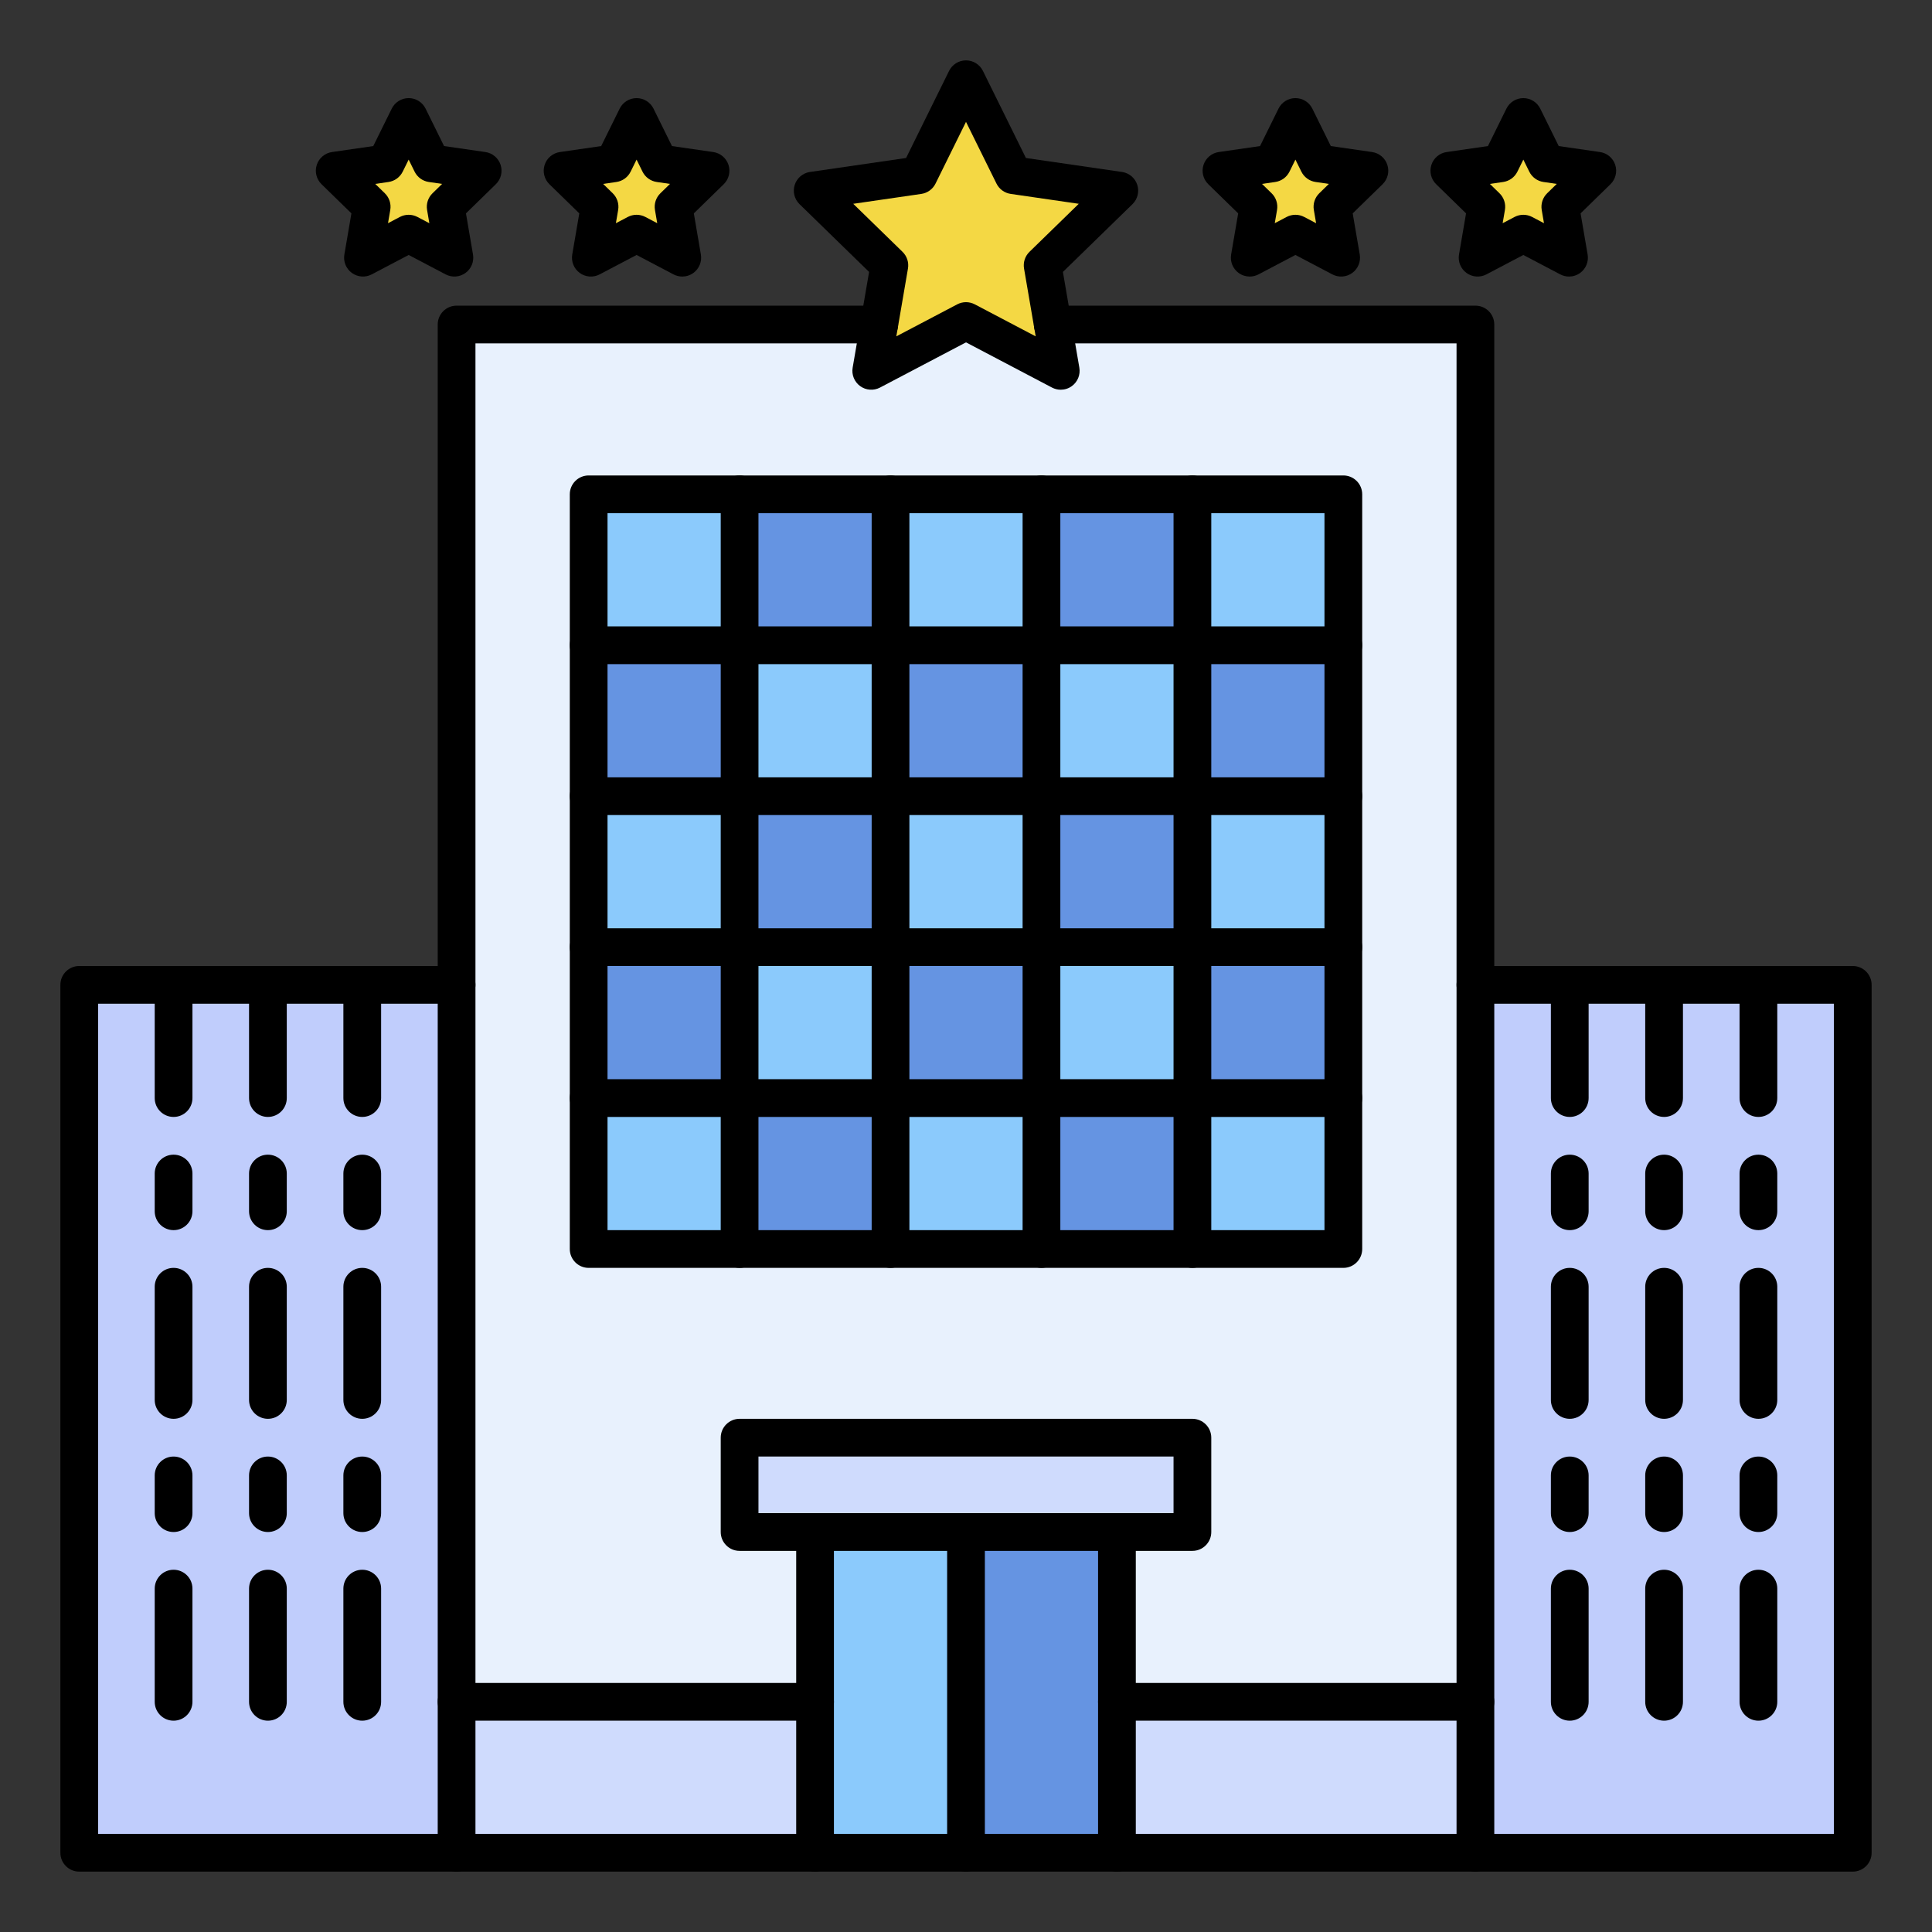<?xml version="1.0" encoding="utf-8"?>
<svg xmlns="http://www.w3.org/2000/svg" style="enable-background:new 0 0 512 512;" version="1.1" viewBox="0 0 512 512" x="0px" y="0px">
<rect x="0" y="0" width="512" height="512" fill="#333333" stroke="none"/>
<g id="_x33_0_x2C__Accommodation_x2C__five_star_x2C__hotel_x2C__service_x2C__services">
	<path d="M391,451c-0.167,0-243.187,0-270,0c0-16.276,0-349.169,0-365&#xD;&#xA;		c13.047,0,254.602,0,270,0C391,101.831,391,434.724,391,451z" id="XMLID_7_" style="fill:#E8F1FD;"/>
	<polygon id="XMLID_1724_" points="296,451 296,491 256,491 256,406 296,406" style="fill:#6594E2;"/>
	<polygon id="XMLID_1723_" points="256,406 256,491 216,491 216,451 216,406" style="fill:#8BCAFC;"/>
	<path d="M316,381v25c-5.264,0-44.868,0-60,0h-40h-20v-25H316z" id="XMLID_1722_" style="fill:#CFDBFD;"/>
	<rect height="40" id="XMLID_1721_" style="fill:#6594E2;" width="40" x="276" y="291"/>
	<rect height="40" id="XMLID_1720_" style="fill:#6594E2;" width="40" x="196" y="291"/>
	<rect height="40" id="XMLID_1719_" style="fill:#6594E2;" width="40" x="156" y="251"/>
	<rect height="40" id="XMLID_1718_" style="fill:#6594E2;" width="40" x="236" y="251"/>
	<rect height="40" id="XMLID_1717_" style="fill:#6594E2;" width="40" x="316" y="251"/>
	<rect height="40" id="XMLID_1716_" style="fill:#6594E2;" width="40" x="276" y="211"/>
	<rect height="40" id="XMLID_1715_" style="fill:#6594E2;" width="40" x="196" y="211"/>
	<rect height="40" id="XMLID_1714_" style="fill:#6594E2;" width="40" x="156" y="171"/>
	<rect height="40" id="XMLID_1713_" style="fill:#6594E2;" width="40" x="236" y="171"/>
	<rect height="40" id="XMLID_1712_" style="fill:#6594E2;" width="40" x="316" y="171"/>
	<rect height="40" id="XMLID_1711_" style="fill:#6594E2;" width="40" x="276" y="131"/>
	<rect height="40" id="XMLID_1710_" style="fill:#6594E2;" width="40" x="196" y="131"/>
	<rect height="40" id="XMLID_1709_" style="fill:#8BCAFC;" width="40" x="316" y="291"/>
	<rect height="40" id="XMLID_1708_" style="fill:#8BCAFC;" width="40" x="236" y="291"/>
	<rect height="40" id="XMLID_1707_" style="fill:#8BCAFC;" width="40" x="156" y="291"/>
	<rect height="40" id="XMLID_1706_" style="fill:#8BCAFC;" width="40" x="276" y="251"/>
	<rect height="40" id="XMLID_1705_" style="fill:#8BCAFC;" width="40" x="196" y="251"/>
	<rect height="40" id="XMLID_1704_" style="fill:#8BCAFC;" width="40" x="316" y="211"/>
	<rect height="40" id="XMLID_1703_" style="fill:#8BCAFC;" width="40" x="236" y="211"/>
	<rect height="40" id="XMLID_1702_" style="fill:#8BCAFC;" width="40" x="156" y="211"/>
	<rect height="40" id="XMLID_1701_" style="fill:#8BCAFC;" width="40" x="276" y="171"/>
	<rect height="40" id="XMLID_1700_" style="fill:#8BCAFC;" width="40" x="196" y="171"/>
	<rect height="40" id="XMLID_1699_" style="fill:#8BCAFC;" width="40" x="316" y="131"/>
	<rect height="40" id="XMLID_1698_" style="fill:#8BCAFC;" width="40" x="236" y="131"/>
	<path d="M491,261v230H391c0-21.035,0-222.133,0-230C401.894,261,478.621,261,491,261z" id="XMLID_1697_" style="fill:#C0CDFC;"/>
	<polygon id="XMLID_1696_" points="423.3,45.24 413.5,54.8 415.81,68.29 403.7,61.92 391.58,68.29 &#xD;&#xA;		393.89,54.8 384.09,45.24 397.64,43.28 403.7,31 409.76,43.28" style="fill:#F4D844;"/>
	<rect height="40" id="XMLID_1695_" style="fill:#CFDBFD;" width="95" x="296" y="451"/>
	<polygon id="XMLID_1694_" points="362.91,45.24 353.11,54.8 355.42,68.29 343.3,61.92 331.19,68.29 &#xD;&#xA;		333.5,54.8 323.7,45.24 337.24,43.28 343.3,31 349.36,43.28" style="fill:#F4D844;"/>
	<polygon id="XMLID_1693_" points="296.63,50.52 276.31,70.32 279,86 281.11,98.28 256,85.08 230.89,98.28 &#xD;&#xA;		233,86 235.69,70.32 215.37,50.52 243.44,46.44 256,21 268.56,46.44" style="fill:#F4D844;"/>
	<rect height="40" id="XMLID_1692_" style="fill:#CFDBFD;" width="95" x="121" y="451"/>
	<rect height="40" id="XMLID_1691_" style="fill:#8BCAFC;" width="40" x="156" y="131"/>
	<polygon id="XMLID_1690_" points="188.3,45.24 178.5,54.8 180.81,68.29 168.7,61.92 156.58,68.29 &#xD;&#xA;		158.89,54.8 149.09,45.24 162.64,43.28 168.7,31 174.76,43.28" style="fill:#F4D844;"/>
	<polygon id="XMLID_1689_" points="127.91,45.24 118.11,54.8 120.42,68.29 108.3,61.92 96.19,68.29 &#xD;&#xA;		98.5,54.8 88.7,45.24 102.24,43.28 108.3,31 114.36,43.28" style="fill:#F4D844;"/>
	<path d="M121,261v190v40H21V261C31.894,261,108.621,261,121,261z" id="XMLID_1688_" style="fill:#C0CDFC;"/>
	<path d="M216,496c-2.761,0-5-2.238-5-5v-85c0-2.762,2.239-5,5-5c2.761,0,5,2.238,5,5v85&#xD;&#xA;		C221,493.762,218.761,496,216,496z" id="XMLID_1687_"/>
	<path d="M296,496c-2.762,0-5-2.238-5-5v-85c0-2.762,2.238-5,5-5c2.762,0,5,2.238,5,5v85&#xD;&#xA;		C301,493.762,298.762,496,296,496z" id="XMLID_1686_"/>
	<path d="M256,496c-2.761,0-5-2.238-5-5v-85c0-2.762,2.239-5,5-5c2.761,0,5,2.238,5,5v85&#xD;&#xA;		C261,493.762,258.761,496,256,496z" id="XMLID_1685_"/>
	<path d="M156,176c-2.761,0-5-2.239-5-5v-40c0-2.761,2.239-5,5-5h40c2.761,0,5,2.239,5,5s-2.239,5-5,5h-35v35&#xD;&#xA;		C161,173.761,158.761,176,156,176z" id="XMLID_1684_"/>
	<path d="M196,176c-2.761,0-5-2.239-5-5v-40c0-2.761,2.239-5,5-5h40c2.761,0,5,2.239,5,5s-2.239,5-5,5h-35v35&#xD;&#xA;		C201,173.761,198.761,176,196,176z" id="XMLID_1683_"/>
	<path d="M236,176c-2.761,0-5-2.239-5-5v-40c0-2.761,2.239-5,5-5h40c2.762,0,5,2.239,5,5s-2.238,5-5,5h-35v35&#xD;&#xA;		C241,173.761,238.761,176,236,176z" id="XMLID_1682_"/>
	<path d="M276,176c-2.762,0-5-2.239-5-5v-40c0-2.761,2.238-5,5-5h40c2.762,0,5,2.239,5,5s-2.238,5-5,5h-35v35&#xD;&#xA;		C281,173.761,278.762,176,276,176z" id="XMLID_1681_"/>
	<path d="M356,176c-2.762,0-5-2.239-5-5v-35h-30v35c0,2.761-2.238,5-5,5c-2.762,0-5-2.239-5-5v-40&#xD;&#xA;		c0-2.761,2.238-5,5-5h40c2.762,0,5,2.239,5,5v40C361,173.761,358.762,176,356,176z" id="XMLID_1680_"/>
	<path d="M156,216c-2.761,0-5-2.239-5-5v-40c0-2.761,2.239-5,5-5h40c2.761,0,5,2.239,5,5s-2.239,5-5,5h-35v35&#xD;&#xA;		C161,213.761,158.761,216,156,216z" id="XMLID_1679_"/>
	<path d="M196,216c-2.761,0-5-2.239-5-5v-40c0-2.761,2.239-5,5-5h40c2.761,0,5,2.239,5,5s-2.239,5-5,5h-35v35&#xD;&#xA;		C201,213.761,198.761,216,196,216z" id="XMLID_1678_"/>
	<path d="M236,216c-2.761,0-5-2.239-5-5v-40c0-2.761,2.239-5,5-5h40c2.762,0,5,2.239,5,5s-2.238,5-5,5h-35v35&#xD;&#xA;		C241,213.761,238.761,216,236,216z" id="XMLID_1677_"/>
	<path d="M276,216c-2.762,0-5-2.239-5-5v-40c0-2.761,2.238-5,5-5h40c2.762,0,5,2.239,5,5s-2.238,5-5,5h-35v35&#xD;&#xA;		C281,213.761,278.762,216,276,216z" id="XMLID_1676_"/>
	<path d="M356,216c-2.762,0-5-2.239-5-5v-35h-30v35c0,2.761-2.238,5-5,5c-2.762,0-5-2.239-5-5v-40&#xD;&#xA;		c0-2.761,2.238-5,5-5h40c2.762,0,5,2.239,5,5v40C361,213.761,358.762,216,356,216z" id="XMLID_1675_"/>
	<path d="M156,256c-2.761,0-5-2.239-5-5v-40c0-2.761,2.239-5,5-5h40c2.761,0,5,2.239,5,5s-2.239,5-5,5h-35v35&#xD;&#xA;		C161,253.761,158.761,256,156,256z" id="XMLID_1674_"/>
	<path d="M196,256c-2.761,0-5-2.239-5-5v-40c0-2.761,2.239-5,5-5h40c2.761,0,5,2.239,5,5s-2.239,5-5,5h-35v35&#xD;&#xA;		C201,253.761,198.761,256,196,256z" id="XMLID_1673_"/>
	<path d="M236,256c-2.761,0-5-2.239-5-5v-40c0-2.761,2.239-5,5-5h40c2.762,0,5,2.239,5,5s-2.238,5-5,5h-35v35&#xD;&#xA;		C241,253.761,238.761,256,236,256z" id="XMLID_1672_"/>
	<path d="M276,256c-2.762,0-5-2.239-5-5v-40c0-2.761,2.238-5,5-5h40c2.762,0,5,2.239,5,5s-2.238,5-5,5h-35v35&#xD;&#xA;		C281,253.761,278.762,256,276,256z" id="XMLID_1671_"/>
	<path d="M356,256c-2.762,0-5-2.239-5-5v-35h-30v35c0,2.761-2.238,5-5,5c-2.762,0-5-2.239-5-5v-40&#xD;&#xA;		c0-2.761,2.238-5,5-5h40c2.762,0,5,2.239,5,5v40C361,253.761,358.762,256,356,256z" id="XMLID_1670_"/>
	<path d="M156,296c-2.761,0-5-2.238-5-5v-40c0-2.761,2.239-5,5-5h40c2.761,0,5,2.239,5,5s-2.239,5-5,5h-35v35&#xD;&#xA;		C161,293.762,158.761,296,156,296z" id="XMLID_1669_"/>
	<path d="M196,296c-2.761,0-5-2.238-5-5v-40c0-2.761,2.239-5,5-5h40c2.761,0,5,2.239,5,5s-2.239,5-5,5h-35v35&#xD;&#xA;		C201,293.762,198.761,296,196,296z" id="XMLID_1668_"/>
	<path d="M236,296c-2.761,0-5-2.238-5-5v-40c0-2.761,2.239-5,5-5h40c2.762,0,5,2.239,5,5s-2.238,5-5,5h-35v35&#xD;&#xA;		C241,293.762,238.761,296,236,296z" id="XMLID_1667_"/>
	<path d="M276,296c-2.762,0-5-2.238-5-5v-40c0-2.761,2.238-5,5-5h40c2.762,0,5,2.239,5,5s-2.238,5-5,5h-35v35&#xD;&#xA;		C281,293.762,278.762,296,276,296z" id="XMLID_1666_"/>
	<path d="M356,296c-2.762,0-5-2.238-5-5v-35h-30v35c0,2.762-2.238,5-5,5c-2.762,0-5-2.238-5-5v-40&#xD;&#xA;		c0-2.761,2.238-5,5-5h40c2.762,0,5,2.239,5,5v40C361,293.762,358.762,296,356,296z" id="XMLID_1665_"/>
	<path d="M196,336h-40c-2.761,0-5-2.238-5-5v-40c0-2.762,2.239-5,5-5h40c2.761,0,5,2.238,5,5c0,2.762-2.239,5-5,5&#xD;&#xA;		h-35v30h35c2.761,0,5,2.238,5,5C201,333.762,198.761,336,196,336z" id="XMLID_1664_"/>
	<path d="M236,336h-40c-2.761,0-5-2.238-5-5v-40c0-2.762,2.239-5,5-5h40c2.761,0,5,2.238,5,5c0,2.762-2.239,5-5,5&#xD;&#xA;		h-35v30h35c2.761,0,5,2.238,5,5C241,333.762,238.761,336,236,336z" id="XMLID_1663_"/>
	<path d="M276,336h-40c-2.761,0-5-2.238-5-5v-40c0-2.762,2.239-5,5-5h40c2.762,0,5,2.238,5,5c0,2.762-2.238,5-5,5&#xD;&#xA;		h-35v30h35c2.762,0,5,2.238,5,5C281,333.762,278.762,336,276,336z" id="XMLID_1662_"/>
	<path d="M316,336h-40c-2.762,0-5-2.238-5-5v-40c0-2.762,2.238-5,5-5h40c2.762,0,5,2.238,5,5c0,2.762-2.238,5-5,5&#xD;&#xA;		h-35v30h35c2.762,0,5,2.238,5,5C321,333.762,318.762,336,316,336z" id="XMLID_1661_"/>
	<path d="M356,336h-40c-2.762,0-5-2.238-5-5v-40c0-2.762,2.238-5,5-5h40c2.762,0,5,2.238,5,5v40&#xD;&#xA;		C361,333.762,358.762,336,356,336z M321,326h30v-30h-30V326z" id="XMLID_6_"/>
	<path d="M391,456h-95c-2.762,0-5-2.238-5-5c0-2.762,2.238-5,5-5h95c2.762,0,5,2.238,5,5&#xD;&#xA;		C396,453.762,393.762,456,391,456z" id="XMLID_1658_"/>
	<path d="M216,456h-95c-2.761,0-5-2.238-5-5c0-2.762,2.239-5,5-5h95c2.761,0,5,2.238,5,5&#xD;&#xA;		C221,453.762,218.761,456,216,456z" id="XMLID_1657_"/>
	<path d="M491,496H391c-2.762,0-5-2.238-5-5c0-2.762,2.238-5,5-5h95V266h-95c-2.762,0-5-2.239-5-5s2.238-5,5-5h100&#xD;&#xA;		c2.762,0,5,2.239,5,5v230C496,493.762,493.762,496,491,496z" id="XMLID_1656_"/>
	<path d="M416,296c-2.762,0-5-2.238-5-5v-30c0-2.761,2.238-5,5-5c2.762,0,5,2.239,5,5v30&#xD;&#xA;		C421,293.762,418.762,296,416,296z" id="XMLID_1655_"/>
	<path d="M416,326c-2.762,0-5-2.238-5-5v-10c0-2.762,2.238-5,5-5c2.762,0,5,2.238,5,5v10&#xD;&#xA;		C421,323.762,418.762,326,416,326z" id="XMLID_1654_"/>
	<path d="M416,376c-2.762,0-5-2.238-5-5v-30c0-2.762,2.238-5,5-5c2.762,0,5,2.238,5,5v30&#xD;&#xA;		C421,373.762,418.762,376,416,376z" id="XMLID_1653_"/>
	<path d="M416,406c-2.762,0-5-2.238-5-5v-10c0-2.762,2.238-5,5-5c2.762,0,5,2.238,5,5v10&#xD;&#xA;		C421,403.762,418.762,406,416,406z" id="XMLID_1652_"/>
	<path d="M416,456c-2.762,0-5-2.238-5-5v-30c0-2.762,2.238-5,5-5c2.762,0,5,2.238,5,5v30&#xD;&#xA;		C421,453.762,418.762,456,416,456z" id="XMLID_1651_"/>
	<path d="M441,296c-2.762,0-5-2.238-5-5v-30c0-2.761,2.238-5,5-5c2.762,0,5,2.239,5,5v30&#xD;&#xA;		C446,293.762,443.762,296,441,296z" id="XMLID_1650_"/>
	<path d="M441,326c-2.762,0-5-2.238-5-5v-10c0-2.762,2.238-5,5-5c2.762,0,5,2.238,5,5v10&#xD;&#xA;		C446,323.762,443.762,326,441,326z" id="XMLID_1649_"/>
	<path d="M441,376c-2.762,0-5-2.238-5-5v-30c0-2.762,2.238-5,5-5c2.762,0,5,2.238,5,5v30&#xD;&#xA;		C446,373.762,443.762,376,441,376z" id="XMLID_1648_"/>
	<path d="M441,406c-2.762,0-5-2.238-5-5v-10c0-2.762,2.238-5,5-5c2.762,0,5,2.238,5,5v10&#xD;&#xA;		C446,403.762,443.762,406,441,406z" id="XMLID_1647_"/>
	<path d="M441,456c-2.762,0-5-2.238-5-5v-30c0-2.762,2.238-5,5-5c2.762,0,5,2.238,5,5v30&#xD;&#xA;		C446,453.762,443.762,456,441,456z" id="XMLID_1646_"/>
	<path d="M466,296c-2.762,0-5-2.238-5-5v-30c0-2.761,2.238-5,5-5c2.762,0,5,2.239,5,5v30&#xD;&#xA;		C471,293.762,468.762,296,466,296z" id="XMLID_1645_"/>
	<path d="M466,326c-2.762,0-5-2.238-5-5v-10c0-2.762,2.238-5,5-5c2.762,0,5,2.238,5,5v10&#xD;&#xA;		C471,323.762,468.762,326,466,326z" id="XMLID_1644_"/>
	<path d="M466,376c-2.762,0-5-2.238-5-5v-30c0-2.762,2.238-5,5-5c2.762,0,5,2.238,5,5v30&#xD;&#xA;		C471,373.762,468.762,376,466,376z" id="XMLID_1643_"/>
	<path d="M466,406c-2.762,0-5-2.238-5-5v-10c0-2.762,2.238-5,5-5c2.762,0,5,2.238,5,5v10&#xD;&#xA;		C471,403.762,468.762,406,466,406z" id="XMLID_1642_"/>
	<path d="M466,456c-2.762,0-5-2.238-5-5v-30c0-2.762,2.238-5,5-5c2.762,0,5,2.238,5,5v30&#xD;&#xA;		C471,453.762,468.762,456,466,456z" id="XMLID_1641_"/>
	<path d="M121,496H21c-2.761,0-5-2.238-5-5V261c0-2.761,2.239-5,5-5h100c2.761,0,5,2.239,5,5s-2.239,5-5,5H26v220&#xD;&#xA;		h95c2.761,0,5,2.238,5,5C126,493.762,123.761,496,121,496z" id="XMLID_1640_"/>
	<path d="M46,296c-2.761,0-5-2.238-5-5v-30c0-2.761,2.239-5,5-5c2.761,0,5,2.239,5,5v30&#xD;&#xA;		C51,293.762,48.761,296,46,296z" id="XMLID_1639_"/>
	<path d="M46,326c-2.761,0-5-2.238-5-5v-10c0-2.762,2.239-5,5-5c2.761,0,5,2.238,5,5v10&#xD;&#xA;		C51,323.762,48.761,326,46,326z" id="XMLID_1638_"/>
	<path d="M46,376c-2.761,0-5-2.238-5-5v-30c0-2.762,2.239-5,5-5c2.761,0,5,2.238,5,5v30&#xD;&#xA;		C51,373.762,48.761,376,46,376z" id="XMLID_1637_"/>
	<path d="M46,406c-2.761,0-5-2.238-5-5v-10c0-2.762,2.239-5,5-5c2.761,0,5,2.238,5,5v10&#xD;&#xA;		C51,403.762,48.761,406,46,406z" id="XMLID_1636_"/>
	<path d="M46,456c-2.761,0-5-2.238-5-5v-30c0-2.762,2.239-5,5-5c2.761,0,5,2.238,5,5v30&#xD;&#xA;		C51,453.762,48.761,456,46,456z" id="XMLID_1635_"/>
	<path d="M71,296c-2.761,0-5-2.238-5-5v-30c0-2.761,2.239-5,5-5c2.761,0,5,2.239,5,5v30&#xD;&#xA;		C76,293.762,73.761,296,71,296z" id="XMLID_1634_"/>
	<path d="M71,326c-2.761,0-5-2.238-5-5v-10c0-2.762,2.239-5,5-5c2.761,0,5,2.238,5,5v10&#xD;&#xA;		C76,323.762,73.761,326,71,326z" id="XMLID_1633_"/>
	<path d="M71,376c-2.761,0-5-2.238-5-5v-30c0-2.762,2.239-5,5-5c2.761,0,5,2.238,5,5v30&#xD;&#xA;		C76,373.762,73.761,376,71,376z" id="XMLID_1632_"/>
	<path d="M71,406c-2.761,0-5-2.238-5-5v-10c0-2.762,2.239-5,5-5c2.761,0,5,2.238,5,5v10&#xD;&#xA;		C76,403.762,73.761,406,71,406z" id="XMLID_1631_"/>
	<path d="M71,456c-2.761,0-5-2.238-5-5v-30c0-2.762,2.239-5,5-5c2.761,0,5,2.238,5,5v30&#xD;&#xA;		C76,453.762,73.761,456,71,456z" id="XMLID_1630_"/>
	<path d="M96,296c-2.761,0-5-2.238-5-5v-30c0-2.761,2.239-5,5-5c2.761,0,5,2.239,5,5v30&#xD;&#xA;		C101,293.762,98.761,296,96,296z" id="XMLID_1629_"/>
	<path d="M96,326c-2.761,0-5-2.238-5-5v-10c0-2.762,2.239-5,5-5c2.761,0,5,2.238,5,5v10&#xD;&#xA;		C101,323.762,98.761,326,96,326z" id="XMLID_1628_"/>
	<path d="M96,376c-2.761,0-5-2.238-5-5v-30c0-2.762,2.239-5,5-5c2.761,0,5,2.238,5,5v30&#xD;&#xA;		C101,373.762,98.761,376,96,376z" id="XMLID_1627_"/>
	<path d="M96,406c-2.761,0-5-2.238-5-5v-10c0-2.762,2.239-5,5-5c2.761,0,5,2.238,5,5v10&#xD;&#xA;		C101,403.762,98.761,406,96,406z" id="XMLID_1626_"/>
	<path d="M96,456c-2.761,0-5-2.238-5-5v-30c0-2.762,2.239-5,5-5c2.761,0,5,2.238,5,5v30&#xD;&#xA;		C101,453.762,98.761,456,96,456z" id="XMLID_1625_"/>
	<path d="M316,411H196c-2.761,0-5-2.238-5-5v-25c0-2.762,2.239-5,5-5h120c2.762,0,5,2.238,5,5v25&#xD;&#xA;		C321,408.762,318.762,411,316,411z M201,401h110v-15H201V401z" id="XMLID_5_"/>
	<path d="M391,496H121c-2.761,0-5-2.238-5-5V86c0-2.761,2.239-5,5-5h112c2.761,0,5,2.239,5,5s-2.239,5-5,5H126v395&#xD;&#xA;		h260V91H279c-2.762,0-5-2.239-5-5s2.238-5,5-5h112c2.762,0,5,2.239,5,5v405C396,493.762,393.762,496,391,496z" id="XMLID_1622_"/>
	<path d="M331.191,73.29c-1.037,0-2.067-0.322-2.938-0.954c-1.54-1.118-2.312-3.014-1.991-4.89l1.867-10.901&#xD;&#xA;		l-7.92-7.726c-1.362-1.329-1.853-3.316-1.264-5.126c0.589-1.81,2.154-3.128,4.038-3.401l10.938-1.583l4.895-9.921&#xD;&#xA;		c0.842-1.707,2.58-2.788,4.483-2.788c1.903,0,3.642,1.081,4.483,2.787l4.896,9.921l10.946,1.584&#xD;&#xA;		c1.884,0.272,3.449,1.591,4.039,3.401c0.589,1.81,0.099,3.797-1.264,5.126l-7.92,7.726l1.867,10.901&#xD;&#xA;		c0.32,1.876-0.45,3.771-1.99,4.889c-1.539,1.118-3.579,1.266-5.265,0.38l-9.793-5.147l-9.782,5.146&#xD;&#xA;		C332.786,73.1,331.987,73.29,331.191,73.29z M343.3,56.92c0.799,0,1.598,0.191,2.326,0.574l3.157,1.659l-0.602-3.51&#xD;&#xA;		c-0.277-1.621,0.26-3.274,1.438-4.423l2.545-2.483l-3.52-0.51c-1.63-0.235-3.039-1.259-3.768-2.735l-1.577-3.194l-1.576,3.194&#xD;&#xA;		c-0.729,1.477-2.138,2.5-3.767,2.736l-3.512,0.509l2.546,2.484c1.178,1.148,1.715,2.802,1.438,4.423l-0.601,3.505l3.143-1.654&#xD;&#xA;		C341.7,57.111,342.5,56.92,343.3,56.92z" id="XMLID_4_"/>
	<path d="M415.809,73.29c-0.796,0-1.595-0.19-2.327-0.575l-9.782-5.146l-9.793,5.147&#xD;&#xA;		c-1.686,0.886-3.727,0.738-5.265-0.38c-1.54-1.118-2.311-3.014-1.99-4.889l1.867-10.901l-7.92-7.726&#xD;&#xA;		c-1.362-1.329-1.853-3.316-1.264-5.126c0.59-1.81,2.155-3.128,4.039-3.401l10.946-1.584l4.897-9.921&#xD;&#xA;		c0.842-1.706,2.58-2.787,4.483-2.787l0,0c1.903,0,3.642,1.081,4.483,2.788l4.896,9.921l10.938,1.583&#xD;&#xA;		c1.884,0.272,3.449,1.591,4.038,3.401c0.589,1.81,0.099,3.797-1.264,5.126l-7.92,7.726l1.867,10.901&#xD;&#xA;		c0.32,1.876-0.451,3.771-1.991,4.89C417.877,72.968,416.846,73.29,415.809,73.29z M394.836,48.738l2.545,2.483&#xD;&#xA;		c1.178,1.148,1.715,2.802,1.438,4.423l-0.602,3.51l3.157-1.659c1.459-0.766,3.199-0.765,4.654,0l3.143,1.654l-0.6-3.505&#xD;&#xA;		c-0.277-1.621,0.26-3.274,1.438-4.423l2.546-2.484l-3.512-0.509c-1.629-0.236-3.038-1.259-3.767-2.736l-1.576-3.194l-1.577,3.194&#xD;&#xA;		c-0.728,1.477-2.138,2.5-3.768,2.735L394.836,48.738z" id="XMLID_3_"/>
	<path d="M93.252,72.336c-1.54-1.118-2.312-3.014-1.99-4.89l1.867-10.901l-7.919-7.726&#xD;&#xA;		c-1.363-1.329-1.853-3.316-1.263-5.126c0.589-1.81,2.154-3.128,4.038-3.401l10.937-1.583l4.896-9.921&#xD;&#xA;		C104.658,27.081,106.397,26,108.3,26s3.642,1.081,4.484,2.787l4.896,9.921l10.947,1.584c1.884,0.272,3.45,1.591,4.039,3.401&#xD;&#xA;		c0.589,1.81,0.1,3.797-1.263,5.126l-7.92,7.726l1.867,10.901c0.321,1.876-0.45,3.771-1.99,4.889&#xD;&#xA;		c-1.539,1.119-3.581,1.266-5.265,0.38l-9.793-5.147l-9.783,5.146C96.826,73.605,94.785,73.449,93.252,72.336z M110.626,57.494&#xD;&#xA;		l3.157,1.659l-0.601-3.509c-0.278-1.621,0.26-3.274,1.437-4.423l2.545-2.483l-3.52-0.51c-1.63-0.235-3.039-1.259-3.768-2.735&#xD;&#xA;		l-1.576-3.194l-1.576,3.193c-0.729,1.477-2.138,2.5-3.768,2.736l-3.512,0.509l2.546,2.484c1.177,1.148,1.715,2.802,1.437,4.423&#xD;&#xA;		l-0.6,3.505l3.144-1.654C107.43,56.729,109.169,56.728,110.626,57.494z" id="XMLID_2_"/>
	<path d="M180.81,73.29c-0.796,0-1.595-0.19-2.327-0.575l-9.783-5.146l-9.793,5.147&#xD;&#xA;		c-1.685,0.886-3.726,0.739-5.265-0.38c-1.54-1.119-2.311-3.014-1.99-4.889l1.867-10.901l-7.92-7.726&#xD;&#xA;		c-1.363-1.329-1.852-3.316-1.263-5.126c0.589-1.81,2.155-3.128,4.039-3.401l10.947-1.584l4.896-9.921&#xD;&#xA;		c0.842-1.706,2.58-2.787,4.484-2.787l0,0c1.903,0,3.642,1.081,4.484,2.788l4.896,9.921l10.936,1.583&#xD;&#xA;		c1.884,0.272,3.449,1.591,4.038,3.401c0.589,1.81,0.1,3.797-1.263,5.126l-7.919,7.726l1.867,10.901&#xD;&#xA;		c0.321,1.876-0.45,3.771-1.99,4.89C182.877,72.968,181.846,73.29,180.81,73.29z M159.836,48.738l2.545,2.483&#xD;&#xA;		c1.177,1.148,1.715,2.802,1.437,4.423l-0.601,3.509l3.157-1.659c1.457-0.766,3.198-0.765,4.654,0l3.144,1.654l-0.6-3.505&#xD;&#xA;		c-0.278-1.621,0.26-3.274,1.437-4.423l2.546-2.484l-3.512-0.509c-1.63-0.236-3.039-1.259-3.768-2.736l-1.576-3.193l-1.576,3.194&#xD;&#xA;		c-0.729,1.477-2.138,2.5-3.768,2.735L159.836,48.738z" id="XMLID_1_"/>
	<path d="M281.109,103.28c-0.795,0-1.594-0.189-2.325-0.574L256,90.729l-22.783,11.977&#xD;&#xA;		c-1.685,0.885-3.727,0.738-5.266-0.381c-1.54-1.119-2.311-3.015-1.988-4.891l4.355-25.367l-18.437-17.965&#xD;&#xA;		c-1.363-1.328-1.854-3.315-1.266-5.125c0.588-1.811,2.153-3.13,4.036-3.404l25.469-3.702l11.396-23.083&#xD;&#xA;		C252.359,17.08,254.097,16,256,16c1.903,0,3.641,1.08,4.483,2.787L271.88,41.87l25.469,3.702c1.884,0.274,3.449,1.593,4.037,3.404&#xD;&#xA;		c0.588,1.81,0.097,3.797-1.267,5.125l-18.436,17.965l4.355,25.367c0.322,1.876-0.448,3.772-1.988,4.891&#xD;&#xA;		C283.179,102.958,282.147,103.28,281.109,103.28z M226.117,54.01l13.063,12.729c1.179,1.149,1.717,2.804,1.439,4.426l-2.69,15.68&#xD;&#xA;		c-0.001,0-0.001,0.001-0.001,0.001l-0.394,2.292l16.139-8.484c1.457-0.766,3.196-0.766,4.653,0l16.139,8.484l-3.085-17.973&#xD;&#xA;		c-0.278-1.622,0.26-3.278,1.439-4.427l13.063-12.729l-18.042-2.622c-1.628-0.237-3.036-1.259-3.764-2.735L256,32.295l-8.077,16.359&#xD;&#xA;		c-0.729,1.476-2.136,2.498-3.764,2.735L226.117,54.01z M233,86h0.01H233z" id="XMLID_4190_"/>
</g>
<g id="Layer_1">
</g>
</svg>